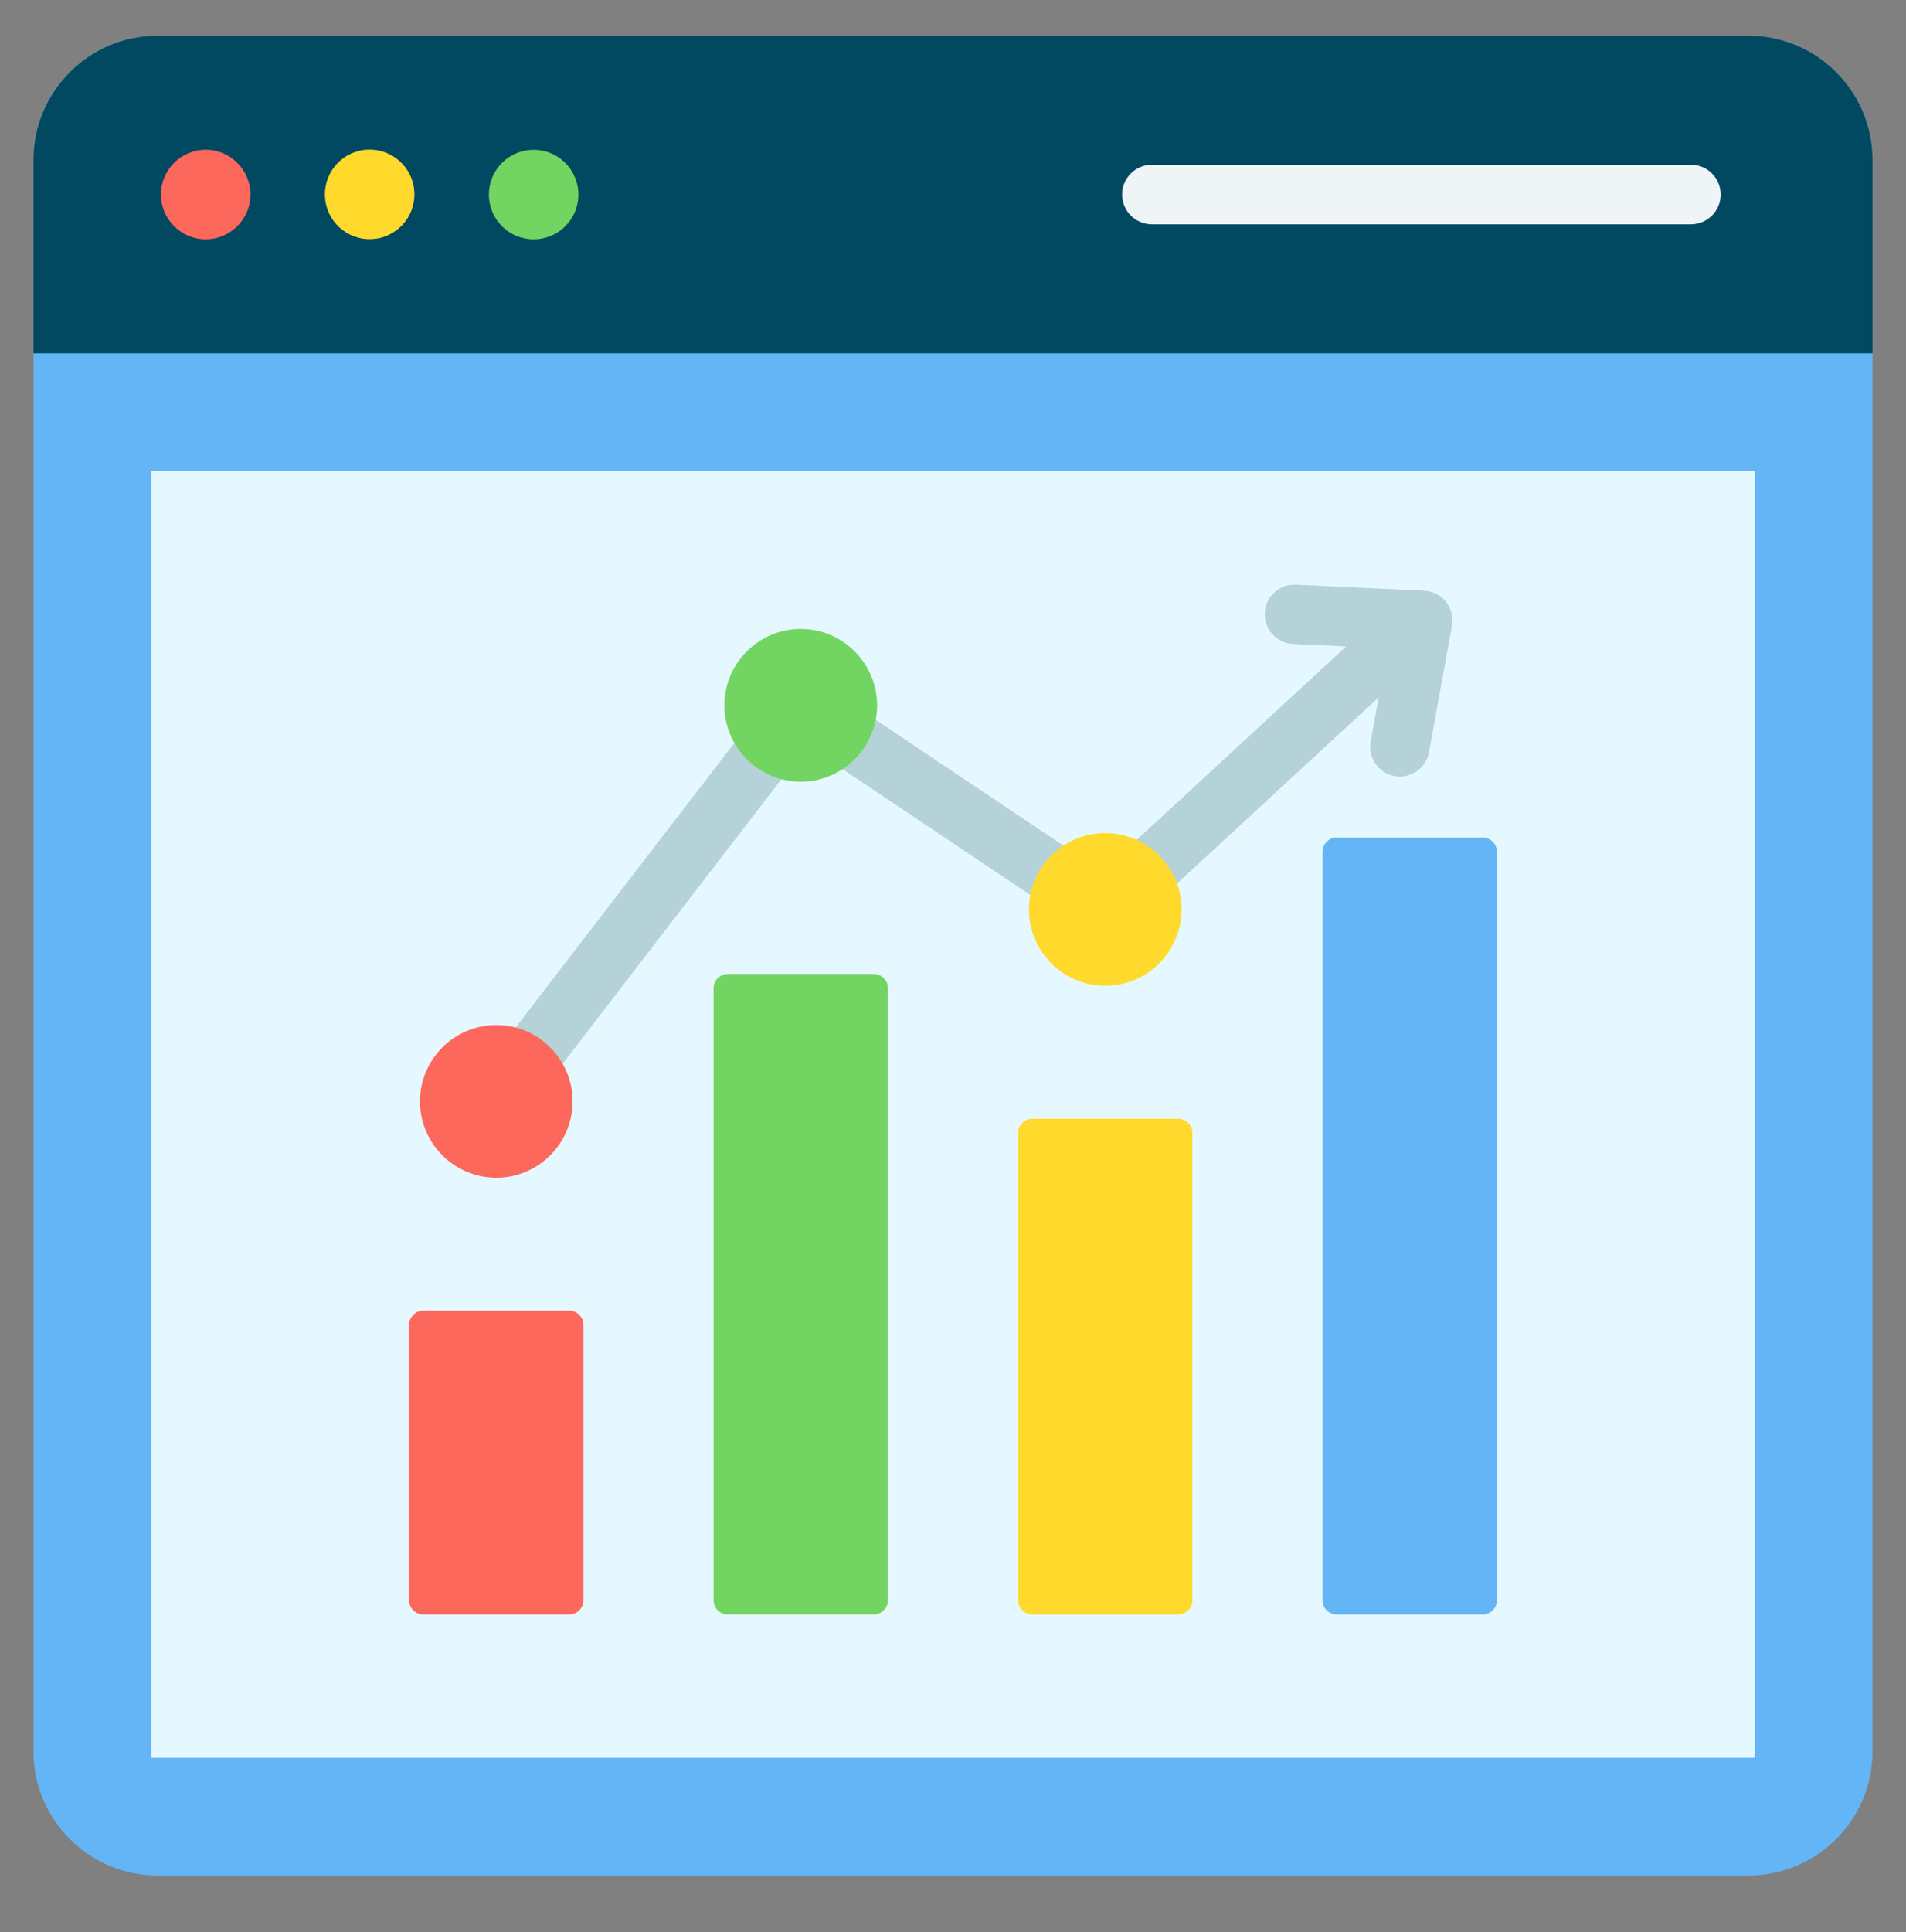 <svg width="75" height="76" viewBox="0 0 75 76" fill="none" xmlns="http://www.w3.org/2000/svg">
<rect x="0" y="0" width="75" height="76" fill="#808080" stroke="none"/>
<path fill-rule="evenodd" clip-rule="evenodd" d="M6.192 1.405H68.808C71.489 1.405 73.682 3.598 73.682 6.278V68.894C73.682 71.575 71.489 73.768 68.808 73.768H6.192C3.511 73.768 1.318 71.575 1.318 68.894V6.278C1.318 3.598 3.511 1.405 6.192 1.405Z" fill="#64B5F6"/>
<path fill-rule="evenodd" clip-rule="evenodd" d="M5.947 18.527H69.053V69.139H5.947V18.527Z" fill="#E6F8FF"/>
<path fill-rule="evenodd" clip-rule="evenodd" d="M1.318 6.278V13.899H73.682V6.278C73.682 3.598 71.489 1.405 68.808 1.405H6.192C3.511 1.405 1.318 3.598 1.318 6.278Z" fill="#004960"/>
<path fill-rule="evenodd" clip-rule="evenodd" d="M8.094 9.413C9.064 9.413 9.855 8.622 9.855 7.651C9.855 6.681 9.064 5.89 8.094 5.89C7.123 5.89 6.332 6.681 6.332 7.651C6.332 8.622 7.123 9.413 8.094 9.413Z" fill="#FC685B"/>
<path d="M14.951 9.36C15.898 9.136 16.483 8.187 16.26 7.241C16.036 6.294 15.087 5.708 14.141 5.932C13.194 6.156 12.608 7.105 12.832 8.051C13.056 8.998 14.004 9.584 14.951 9.36Z" fill="#FFDA2D"/>
<path d="M22.244 8.898C22.932 8.211 22.932 7.096 22.244 6.408C21.556 5.72 20.441 5.72 19.753 6.408C19.065 7.096 19.065 8.211 19.753 8.898C20.441 9.586 21.556 9.586 22.244 8.898Z" fill="#72D561"/>
<path fill-rule="evenodd" clip-rule="evenodd" d="M66.537 6.48C67.184 6.48 67.708 7.004 67.708 7.651C67.708 8.299 67.184 8.823 66.537 8.823H45.326C44.679 8.823 44.154 8.299 44.154 7.651C44.154 7.004 44.679 6.48 45.326 6.48H66.537Z" fill="#EFF4F7"/>
<path fill-rule="evenodd" clip-rule="evenodd" d="M16.66 51.552H22.397C22.707 51.552 22.959 51.805 22.959 52.115V62.941C22.959 63.251 22.707 63.503 22.397 63.503H16.66C16.351 63.503 16.098 63.251 16.098 62.941V52.115C16.099 51.805 16.351 51.552 16.66 51.552Z" fill="#FC685B"/>
<path fill-rule="evenodd" clip-rule="evenodd" d="M28.642 38.309H34.378C34.688 38.309 34.94 38.561 34.94 38.87V62.941C34.94 63.251 34.688 63.503 34.378 63.503H28.642C28.332 63.503 28.079 63.251 28.079 62.941V38.87C28.079 38.561 28.332 38.309 28.642 38.309Z" fill="#72D561"/>
<path fill-rule="evenodd" clip-rule="evenodd" d="M40.623 44.004H46.359C46.669 44.004 46.921 44.257 46.921 44.566V62.941C46.921 63.251 46.669 63.503 46.359 63.503H40.623C40.313 63.503 40.06 63.251 40.06 62.941V44.566C40.06 44.257 40.313 44.004 40.623 44.004Z" fill="#FFDA2D"/>
<path fill-rule="evenodd" clip-rule="evenodd" d="M52.603 32.942H58.34C58.65 32.942 58.902 33.195 58.902 33.504V62.941C58.902 63.251 58.65 63.503 58.34 63.503H52.603C52.294 63.503 52.041 63.251 52.041 62.941V33.504C52.041 33.195 52.294 32.942 52.603 32.942Z" fill="#64B5F6"/>
<path fill-rule="evenodd" clip-rule="evenodd" d="M20.453 44.033C20.059 44.544 19.325 44.639 18.814 44.244C18.303 43.85 18.209 43.116 18.604 42.605L30.585 27.028C30.968 26.531 31.673 26.428 32.181 26.786L43.374 34.287L52.969 25.428L50.881 25.329C50.236 25.299 49.738 24.752 49.768 24.107C49.799 23.463 50.346 22.965 50.991 22.995L56.041 23.233C56.686 23.263 57.184 23.81 57.154 24.455C57.15 24.527 57.14 24.598 57.124 24.666L56.231 29.581C56.118 30.215 55.511 30.637 54.877 30.524C54.242 30.41 53.82 29.803 53.934 29.169L54.25 27.429L44.282 36.631L44.282 36.63C43.894 36.988 43.298 37.048 42.84 36.741L31.768 29.322L20.453 44.033Z" fill="#B4D2D7"/>
<path fill-rule="evenodd" clip-rule="evenodd" d="M19.528 46.323C21.183 46.323 22.532 44.974 22.532 43.32C22.532 41.665 21.183 40.316 19.528 40.316C17.874 40.316 16.525 41.665 16.525 43.32C16.525 44.974 17.874 46.323 19.528 46.323Z" fill="#FC685B"/>
<path fill-rule="evenodd" clip-rule="evenodd" d="M31.509 30.746C33.164 30.746 34.513 29.396 34.513 27.742C34.513 26.087 33.164 24.738 31.509 24.738C29.855 24.738 28.506 26.087 28.506 27.742C28.506 29.396 29.855 30.746 31.509 30.746Z" fill="#72D561"/>
<path fill-rule="evenodd" clip-rule="evenodd" d="M43.491 38.775C45.145 38.775 46.494 37.425 46.494 35.771C46.494 34.117 45.145 32.767 43.491 32.767C41.836 32.767 40.487 34.117 40.487 35.771C40.487 37.425 41.836 38.775 43.491 38.775Z" fill="#FFDA2D"/>
</svg>

